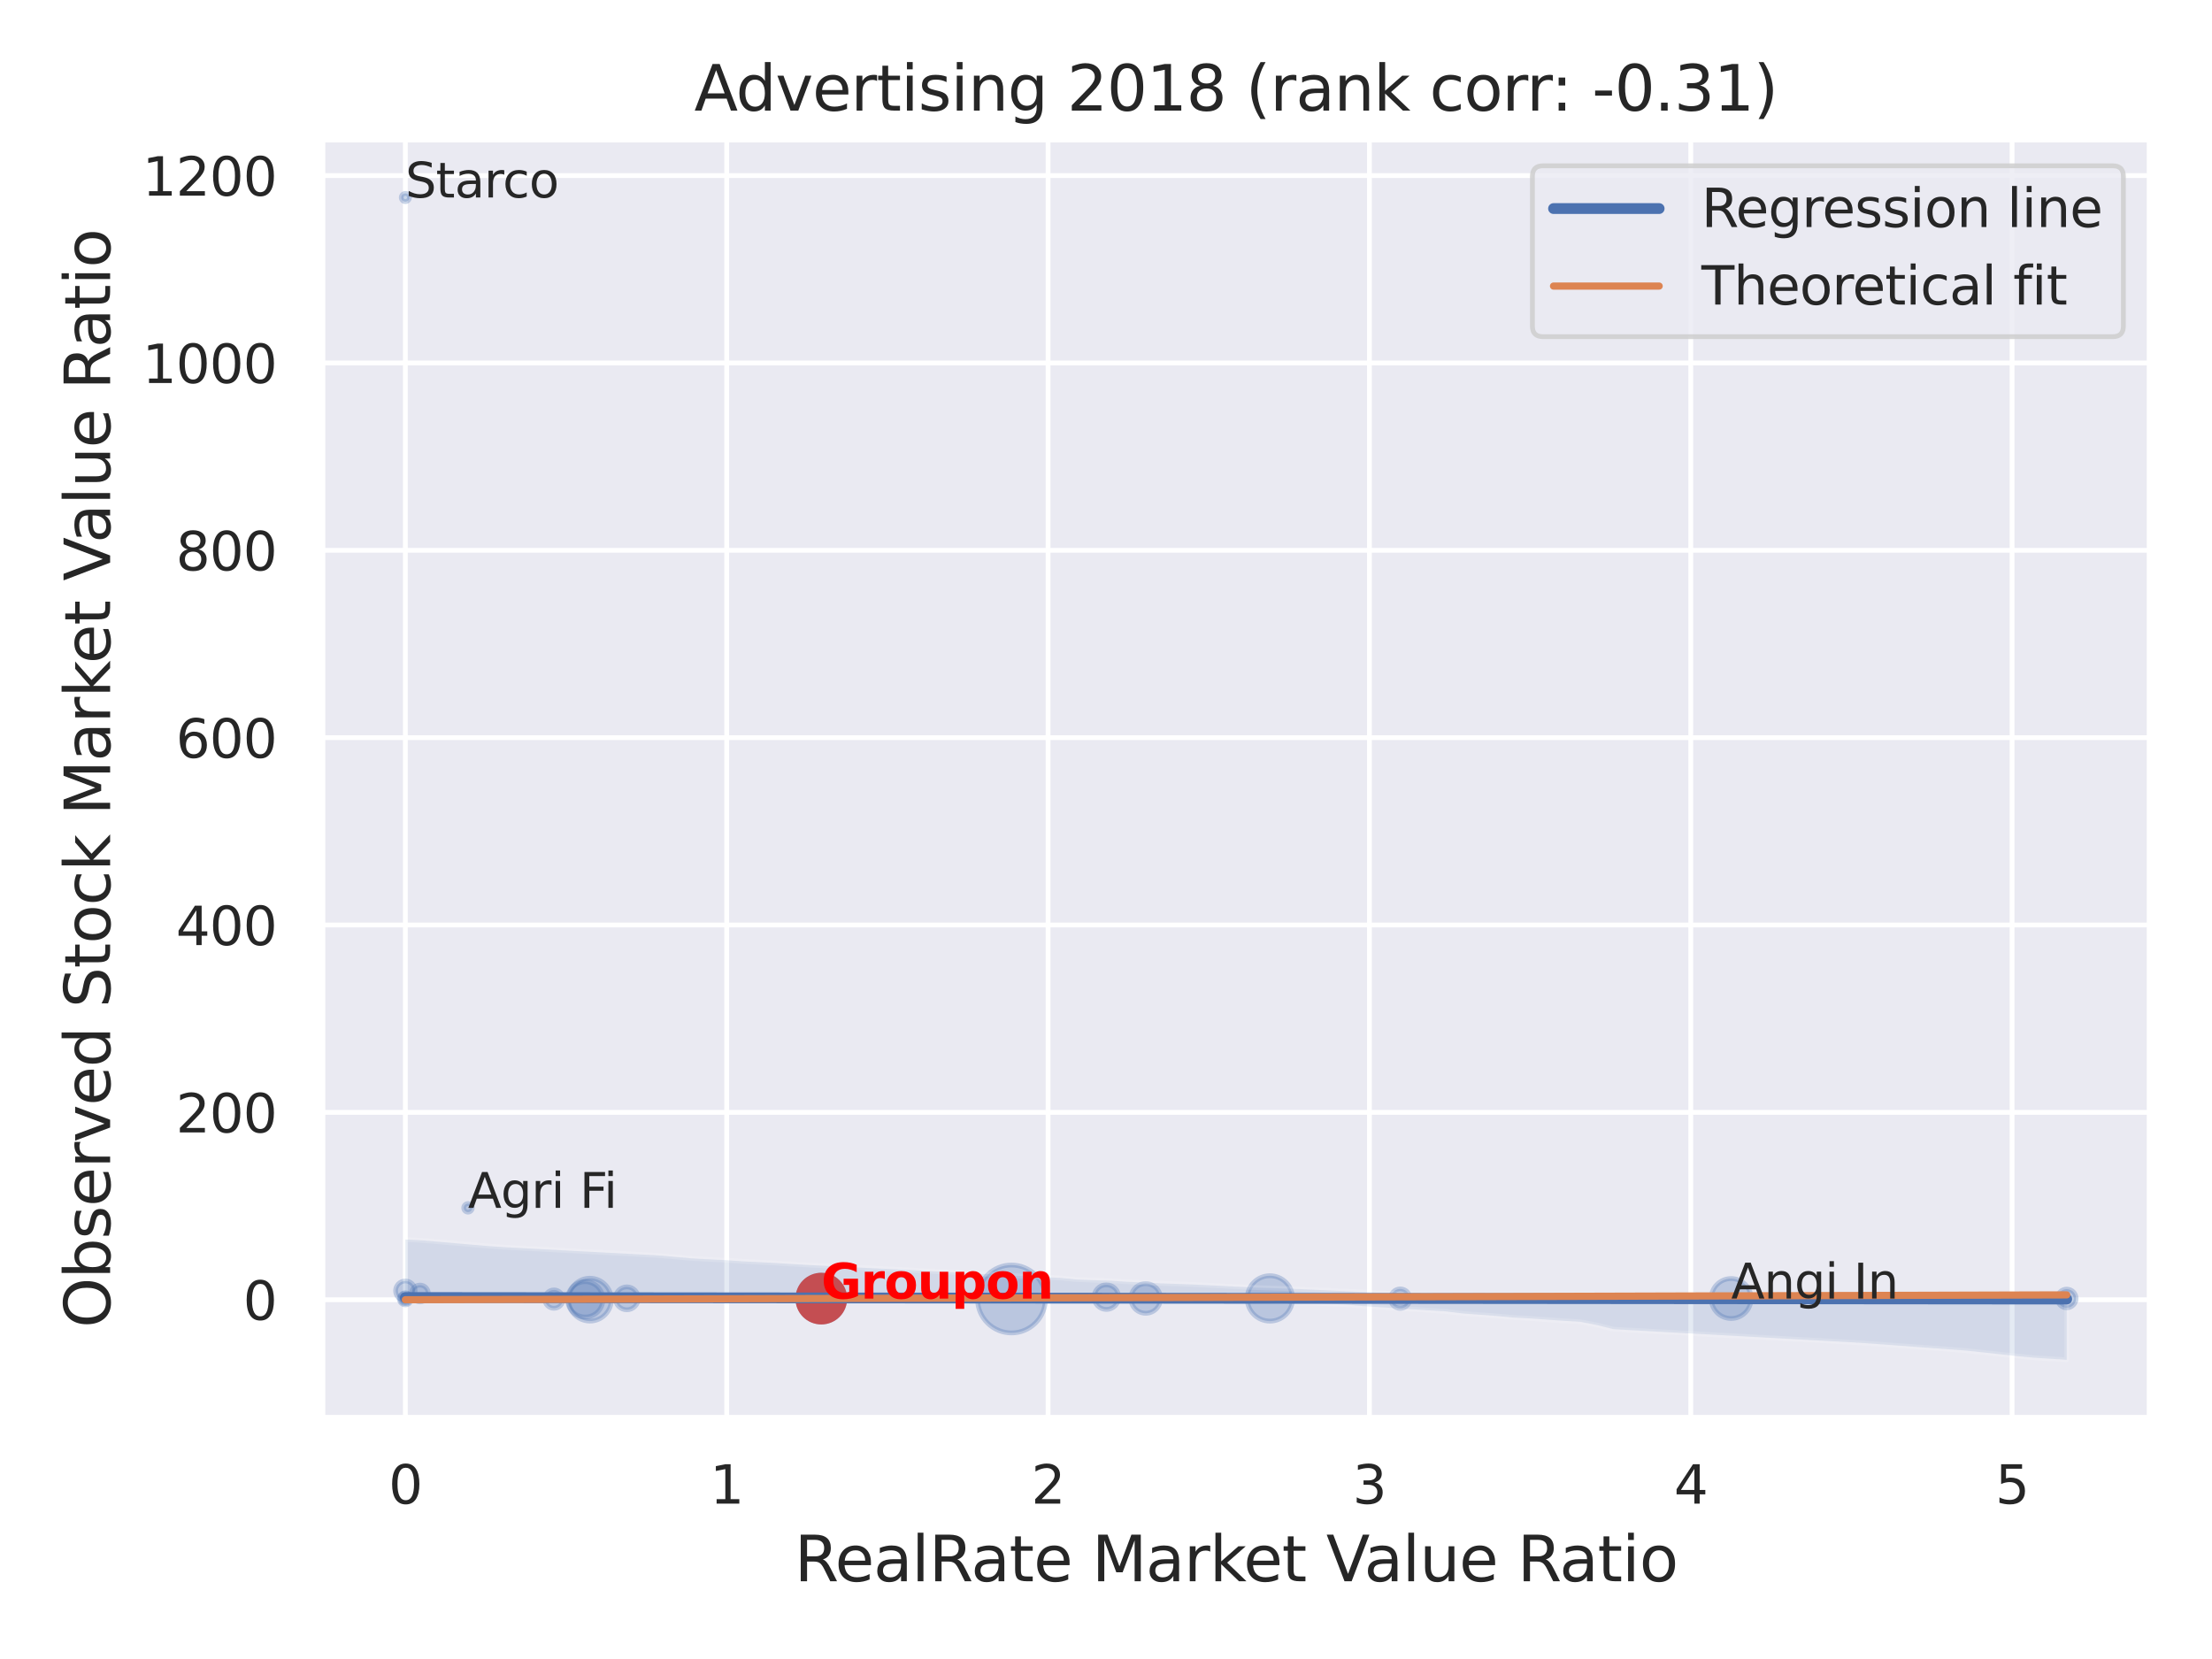 <?xml version="1.0" encoding="utf-8" standalone="no"?>
<!DOCTYPE svg PUBLIC "-//W3C//DTD SVG 1.1//EN"
  "http://www.w3.org/Graphics/SVG/1.1/DTD/svg11.dtd">
<svg xmlns:xlink="http://www.w3.org/1999/xlink" width="460.8pt" height="345.6pt" viewBox="0 0 460.8 345.6" xmlns="http://www.w3.org/2000/svg" version="1.1">
 <defs>
  <style type="text/css">*{stroke-linejoin: round; stroke-linecap: butt}</style>
 </defs>
 <g id="figure_1">
  <g id="patch_1">
   <path d="M 0 345.6 
L 460.8 345.6 
L 460.8 0 
L 0 0 
z
" style="fill: #ffffff"/>
  </g>
  <g id="axes_1">
   <g id="patch_2">
    <path d="M 67.14 295.38 
L 447.84 295.38 
L 447.84 29.04 
L 67.14 29.04 
z
" style="fill: #eaeaf2"/>
   </g>
   <g id="matplotlib.axis_1">
    <g id="xtick_1">
     <g id="line2d_1">
      <path d="M 84.445 295.38 
L 84.445 29.04 
" clip-path="url(#p7b6edd5843)" style="fill: none; stroke: #ffffff; stroke-linecap: round"/>
     </g>
     <g id="text_1">
      <!-- 0 -->
      <g style="fill: #262626" transform="translate(80.945 313.238) scale(0.11 -0.11)">
       <defs>
        <path id="DejaVuSans-30" d="M 2034 4250 
Q 1547 4250 1301 3770 
Q 1056 3291 1056 2328 
Q 1056 1369 1301 889 
Q 1547 409 2034 409 
Q 2525 409 2770 889 
Q 3016 1369 3016 2328 
Q 3016 3291 2770 3770 
Q 2525 4250 2034 4250 
z
M 2034 4750 
Q 2819 4750 3233 4129 
Q 3647 3509 3647 2328 
Q 3647 1150 3233 529 
Q 2819 -91 2034 -91 
Q 1250 -91 836 529 
Q 422 1150 422 2328 
Q 422 3509 836 4129 
Q 1250 4750 2034 4750 
z
" transform="scale(0.016)"/>
       </defs>
       <use xlink:href="#DejaVuSans-30"/>
      </g>
     </g>
    </g>
    <g id="xtick_2">
     <g id="line2d_2">
      <path d="M 151.387 295.38 
L 151.387 29.04 
" clip-path="url(#p7b6edd5843)" style="fill: none; stroke: #ffffff; stroke-linecap: round"/>
     </g>
     <g id="text_2">
      <!-- 1 -->
      <g style="fill: #262626" transform="translate(147.887 313.238) scale(0.11 -0.11)">
       <defs>
        <path id="DejaVuSans-31" d="M 794 531 
L 1825 531 
L 1825 4091 
L 703 3866 
L 703 4441 
L 1819 4666 
L 2450 4666 
L 2450 531 
L 3481 531 
L 3481 0 
L 794 0 
L 794 531 
z
" transform="scale(0.016)"/>
       </defs>
       <use xlink:href="#DejaVuSans-31"/>
      </g>
     </g>
    </g>
    <g id="xtick_3">
     <g id="line2d_3">
      <path d="M 218.329 295.38 
L 218.329 29.04 
" clip-path="url(#p7b6edd5843)" style="fill: none; stroke: #ffffff; stroke-linecap: round"/>
     </g>
     <g id="text_3">
      <!-- 2 -->
      <g style="fill: #262626" transform="translate(214.83 313.238) scale(0.11 -0.11)">
       <defs>
        <path id="DejaVuSans-32" d="M 1228 531 
L 3431 531 
L 3431 0 
L 469 0 
L 469 531 
Q 828 903 1448 1529 
Q 2069 2156 2228 2338 
Q 2531 2678 2651 2914 
Q 2772 3150 2772 3378 
Q 2772 3750 2511 3984 
Q 2250 4219 1831 4219 
Q 1534 4219 1204 4116 
Q 875 4013 500 3803 
L 500 4441 
Q 881 4594 1212 4672 
Q 1544 4750 1819 4750 
Q 2544 4750 2975 4387 
Q 3406 4025 3406 3419 
Q 3406 3131 3298 2873 
Q 3191 2616 2906 2266 
Q 2828 2175 2409 1742 
Q 1991 1309 1228 531 
z
" transform="scale(0.016)"/>
       </defs>
       <use xlink:href="#DejaVuSans-32"/>
      </g>
     </g>
    </g>
    <g id="xtick_4">
     <g id="line2d_4">
      <path d="M 285.271 295.38 
L 285.271 29.04 
" clip-path="url(#p7b6edd5843)" style="fill: none; stroke: #ffffff; stroke-linecap: round"/>
     </g>
     <g id="text_4">
      <!-- 3 -->
      <g style="fill: #262626" transform="translate(281.772 313.238) scale(0.11 -0.11)">
       <defs>
        <path id="DejaVuSans-33" d="M 2597 2516 
Q 3050 2419 3304 2112 
Q 3559 1806 3559 1356 
Q 3559 666 3084 287 
Q 2609 -91 1734 -91 
Q 1441 -91 1130 -33 
Q 819 25 488 141 
L 488 750 
Q 750 597 1062 519 
Q 1375 441 1716 441 
Q 2309 441 2620 675 
Q 2931 909 2931 1356 
Q 2931 1769 2642 2001 
Q 2353 2234 1838 2234 
L 1294 2234 
L 1294 2753 
L 1863 2753 
Q 2328 2753 2575 2939 
Q 2822 3125 2822 3475 
Q 2822 3834 2567 4026 
Q 2313 4219 1838 4219 
Q 1578 4219 1281 4162 
Q 984 4106 628 3988 
L 628 4550 
Q 988 4650 1302 4700 
Q 1616 4750 1894 4750 
Q 2613 4750 3031 4423 
Q 3450 4097 3450 3541 
Q 3450 3153 3228 2886 
Q 3006 2619 2597 2516 
z
" transform="scale(0.016)"/>
       </defs>
       <use xlink:href="#DejaVuSans-33"/>
      </g>
     </g>
    </g>
    <g id="xtick_5">
     <g id="line2d_5">
      <path d="M 352.213 295.38 
L 352.213 29.04 
" clip-path="url(#p7b6edd5843)" style="fill: none; stroke: #ffffff; stroke-linecap: round"/>
     </g>
     <g id="text_5">
      <!-- 4 -->
      <g style="fill: #262626" transform="translate(348.714 313.238) scale(0.11 -0.11)">
       <defs>
        <path id="DejaVuSans-34" d="M 2419 4116 
L 825 1625 
L 2419 1625 
L 2419 4116 
z
M 2253 4666 
L 3047 4666 
L 3047 1625 
L 3713 1625 
L 3713 1100 
L 3047 1100 
L 3047 0 
L 2419 0 
L 2419 1100 
L 313 1100 
L 313 1709 
L 2253 4666 
z
" transform="scale(0.016)"/>
       </defs>
       <use xlink:href="#DejaVuSans-34"/>
      </g>
     </g>
    </g>
    <g id="xtick_6">
     <g id="line2d_6">
      <path d="M 419.155 295.38 
L 419.155 29.04 
" clip-path="url(#p7b6edd5843)" style="fill: none; stroke: #ffffff; stroke-linecap: round"/>
     </g>
     <g id="text_6">
      <!-- 5 -->
      <g style="fill: #262626" transform="translate(415.656 313.238) scale(0.11 -0.11)">
       <defs>
        <path id="DejaVuSans-35" d="M 691 4666 
L 3169 4666 
L 3169 4134 
L 1269 4134 
L 1269 2991 
Q 1406 3038 1543 3061 
Q 1681 3084 1819 3084 
Q 2600 3084 3056 2656 
Q 3513 2228 3513 1497 
Q 3513 744 3044 326 
Q 2575 -91 1722 -91 
Q 1428 -91 1123 -41 
Q 819 9 494 109 
L 494 744 
Q 775 591 1075 516 
Q 1375 441 1709 441 
Q 2250 441 2565 725 
Q 2881 1009 2881 1497 
Q 2881 1984 2565 2268 
Q 2250 2553 1709 2553 
Q 1456 2553 1204 2497 
Q 953 2441 691 2322 
L 691 4666 
z
" transform="scale(0.016)"/>
       </defs>
       <use xlink:href="#DejaVuSans-35"/>
      </g>
     </g>
    </g>
    <g id="text_7">
     <!-- RealRate Market Value Ratio -->
     <g style="fill: #262626" transform="translate(165.504 329.404) scale(0.13 -0.13)">
      <defs>
       <path id="DejaVuSans-52" d="M 2841 2188 
Q 3044 2119 3236 1894 
Q 3428 1669 3622 1275 
L 4263 0 
L 3584 0 
L 2988 1197 
Q 2756 1666 2539 1819 
Q 2322 1972 1947 1972 
L 1259 1972 
L 1259 0 
L 628 0 
L 628 4666 
L 2053 4666 
Q 2853 4666 3247 4331 
Q 3641 3997 3641 3322 
Q 3641 2881 3436 2590 
Q 3231 2300 2841 2188 
z
M 1259 4147 
L 1259 2491 
L 2053 2491 
Q 2509 2491 2742 2702 
Q 2975 2913 2975 3322 
Q 2975 3731 2742 3939 
Q 2509 4147 2053 4147 
L 1259 4147 
z
" transform="scale(0.016)"/>
       <path id="DejaVuSans-65" d="M 3597 1894 
L 3597 1613 
L 953 1613 
Q 991 1019 1311 708 
Q 1631 397 2203 397 
Q 2534 397 2845 478 
Q 3156 559 3463 722 
L 3463 178 
Q 3153 47 2828 -22 
Q 2503 -91 2169 -91 
Q 1331 -91 842 396 
Q 353 884 353 1716 
Q 353 2575 817 3079 
Q 1281 3584 2069 3584 
Q 2775 3584 3186 3129 
Q 3597 2675 3597 1894 
z
M 3022 2063 
Q 3016 2534 2758 2815 
Q 2500 3097 2075 3097 
Q 1594 3097 1305 2825 
Q 1016 2553 972 2059 
L 3022 2063 
z
" transform="scale(0.016)"/>
       <path id="DejaVuSans-61" d="M 2194 1759 
Q 1497 1759 1228 1600 
Q 959 1441 959 1056 
Q 959 750 1161 570 
Q 1363 391 1709 391 
Q 2188 391 2477 730 
Q 2766 1069 2766 1631 
L 2766 1759 
L 2194 1759 
z
M 3341 1997 
L 3341 0 
L 2766 0 
L 2766 531 
Q 2569 213 2275 61 
Q 1981 -91 1556 -91 
Q 1019 -91 701 211 
Q 384 513 384 1019 
Q 384 1609 779 1909 
Q 1175 2209 1959 2209 
L 2766 2209 
L 2766 2266 
Q 2766 2663 2505 2880 
Q 2244 3097 1772 3097 
Q 1472 3097 1187 3025 
Q 903 2953 641 2809 
L 641 3341 
Q 956 3463 1253 3523 
Q 1550 3584 1831 3584 
Q 2591 3584 2966 3190 
Q 3341 2797 3341 1997 
z
" transform="scale(0.016)"/>
       <path id="DejaVuSans-6c" d="M 603 4863 
L 1178 4863 
L 1178 0 
L 603 0 
L 603 4863 
z
" transform="scale(0.016)"/>
       <path id="DejaVuSans-74" d="M 1172 4494 
L 1172 3500 
L 2356 3500 
L 2356 3053 
L 1172 3053 
L 1172 1153 
Q 1172 725 1289 603 
Q 1406 481 1766 481 
L 2356 481 
L 2356 0 
L 1766 0 
Q 1100 0 847 248 
Q 594 497 594 1153 
L 594 3053 
L 172 3053 
L 172 3500 
L 594 3500 
L 594 4494 
L 1172 4494 
z
" transform="scale(0.016)"/>
       <path id="DejaVuSans-20" transform="scale(0.016)"/>
       <path id="DejaVuSans-4d" d="M 628 4666 
L 1569 4666 
L 2759 1491 
L 3956 4666 
L 4897 4666 
L 4897 0 
L 4281 0 
L 4281 4097 
L 3078 897 
L 2444 897 
L 1241 4097 
L 1241 0 
L 628 0 
L 628 4666 
z
" transform="scale(0.016)"/>
       <path id="DejaVuSans-72" d="M 2631 2963 
Q 2534 3019 2420 3045 
Q 2306 3072 2169 3072 
Q 1681 3072 1420 2755 
Q 1159 2438 1159 1844 
L 1159 0 
L 581 0 
L 581 3500 
L 1159 3500 
L 1159 2956 
Q 1341 3275 1631 3429 
Q 1922 3584 2338 3584 
Q 2397 3584 2469 3576 
Q 2541 3569 2628 3553 
L 2631 2963 
z
" transform="scale(0.016)"/>
       <path id="DejaVuSans-6b" d="M 581 4863 
L 1159 4863 
L 1159 1991 
L 2875 3500 
L 3609 3500 
L 1753 1863 
L 3688 0 
L 2938 0 
L 1159 1709 
L 1159 0 
L 581 0 
L 581 4863 
z
" transform="scale(0.016)"/>
       <path id="DejaVuSans-56" d="M 1831 0 
L 50 4666 
L 709 4666 
L 2188 738 
L 3669 4666 
L 4325 4666 
L 2547 0 
L 1831 0 
z
" transform="scale(0.016)"/>
       <path id="DejaVuSans-75" d="M 544 1381 
L 544 3500 
L 1119 3500 
L 1119 1403 
Q 1119 906 1312 657 
Q 1506 409 1894 409 
Q 2359 409 2629 706 
Q 2900 1003 2900 1516 
L 2900 3500 
L 3475 3500 
L 3475 0 
L 2900 0 
L 2900 538 
Q 2691 219 2414 64 
Q 2138 -91 1772 -91 
Q 1169 -91 856 284 
Q 544 659 544 1381 
z
M 1991 3584 
L 1991 3584 
z
" transform="scale(0.016)"/>
       <path id="DejaVuSans-69" d="M 603 3500 
L 1178 3500 
L 1178 0 
L 603 0 
L 603 3500 
z
M 603 4863 
L 1178 4863 
L 1178 4134 
L 603 4134 
L 603 4863 
z
" transform="scale(0.016)"/>
       <path id="DejaVuSans-6f" d="M 1959 3097 
Q 1497 3097 1228 2736 
Q 959 2375 959 1747 
Q 959 1119 1226 758 
Q 1494 397 1959 397 
Q 2419 397 2687 759 
Q 2956 1122 2956 1747 
Q 2956 2369 2687 2733 
Q 2419 3097 1959 3097 
z
M 1959 3584 
Q 2709 3584 3137 3096 
Q 3566 2609 3566 1747 
Q 3566 888 3137 398 
Q 2709 -91 1959 -91 
Q 1206 -91 779 398 
Q 353 888 353 1747 
Q 353 2609 779 3096 
Q 1206 3584 1959 3584 
z
" transform="scale(0.016)"/>
      </defs>
      <use xlink:href="#DejaVuSans-52"/>
      <use xlink:href="#DejaVuSans-65" x="64.982"/>
      <use xlink:href="#DejaVuSans-61" x="126.506"/>
      <use xlink:href="#DejaVuSans-6c" x="187.785"/>
      <use xlink:href="#DejaVuSans-52" x="215.568"/>
      <use xlink:href="#DejaVuSans-61" x="282.801"/>
      <use xlink:href="#DejaVuSans-74" x="344.08"/>
      <use xlink:href="#DejaVuSans-65" x="383.289"/>
      <use xlink:href="#DejaVuSans-20" x="444.812"/>
      <use xlink:href="#DejaVuSans-4d" x="476.6"/>
      <use xlink:href="#DejaVuSans-61" x="562.879"/>
      <use xlink:href="#DejaVuSans-72" x="624.158"/>
      <use xlink:href="#DejaVuSans-6b" x="665.271"/>
      <use xlink:href="#DejaVuSans-65" x="719.557"/>
      <use xlink:href="#DejaVuSans-74" x="781.08"/>
      <use xlink:href="#DejaVuSans-20" x="820.289"/>
      <use xlink:href="#DejaVuSans-56" x="852.076"/>
      <use xlink:href="#DejaVuSans-61" x="912.734"/>
      <use xlink:href="#DejaVuSans-6c" x="974.014"/>
      <use xlink:href="#DejaVuSans-75" x="1001.797"/>
      <use xlink:href="#DejaVuSans-65" x="1065.176"/>
      <use xlink:href="#DejaVuSans-20" x="1126.699"/>
      <use xlink:href="#DejaVuSans-52" x="1158.486"/>
      <use xlink:href="#DejaVuSans-61" x="1225.719"/>
      <use xlink:href="#DejaVuSans-74" x="1286.998"/>
      <use xlink:href="#DejaVuSans-69" x="1326.207"/>
      <use xlink:href="#DejaVuSans-6f" x="1353.99"/>
     </g>
    </g>
   </g>
   <g id="matplotlib.axis_2">
    <g id="ytick_1">
     <g id="line2d_7">
      <path d="M 67.14 270.758 
L 447.84 270.758 
" clip-path="url(#p7b6edd5843)" style="fill: none; stroke: #ffffff; stroke-linecap: round"/>
     </g>
     <g id="text_8">
      <!-- 0 -->
      <g style="fill: #262626" transform="translate(50.641 274.937) scale(0.11 -0.11)">
       <use xlink:href="#DejaVuSans-30"/>
      </g>
     </g>
    </g>
    <g id="ytick_2">
     <g id="line2d_8">
      <path d="M 67.14 231.728 
L 447.84 231.728 
" clip-path="url(#p7b6edd5843)" style="fill: none; stroke: #ffffff; stroke-linecap: round"/>
     </g>
     <g id="text_9">
      <!-- 200 -->
      <g style="fill: #262626" transform="translate(36.644 235.907) scale(0.11 -0.11)">
       <use xlink:href="#DejaVuSans-32"/>
       <use xlink:href="#DejaVuSans-30" x="63.623"/>
       <use xlink:href="#DejaVuSans-30" x="127.246"/>
      </g>
     </g>
    </g>
    <g id="ytick_3">
     <g id="line2d_9">
      <path d="M 67.14 192.698 
L 447.84 192.698 
" clip-path="url(#p7b6edd5843)" style="fill: none; stroke: #ffffff; stroke-linecap: round"/>
     </g>
     <g id="text_10">
      <!-- 400 -->
      <g style="fill: #262626" transform="translate(36.644 196.877) scale(0.11 -0.11)">
       <use xlink:href="#DejaVuSans-34"/>
       <use xlink:href="#DejaVuSans-30" x="63.623"/>
       <use xlink:href="#DejaVuSans-30" x="127.246"/>
      </g>
     </g>
    </g>
    <g id="ytick_4">
     <g id="line2d_10">
      <path d="M 67.14 153.668 
L 447.84 153.668 
" clip-path="url(#p7b6edd5843)" style="fill: none; stroke: #ffffff; stroke-linecap: round"/>
     </g>
     <g id="text_11">
      <!-- 600 -->
      <g style="fill: #262626" transform="translate(36.644 157.847) scale(0.11 -0.11)">
       <defs>
        <path id="DejaVuSans-36" d="M 2113 2584 
Q 1688 2584 1439 2293 
Q 1191 2003 1191 1497 
Q 1191 994 1439 701 
Q 1688 409 2113 409 
Q 2538 409 2786 701 
Q 3034 994 3034 1497 
Q 3034 2003 2786 2293 
Q 2538 2584 2113 2584 
z
M 3366 4563 
L 3366 3988 
Q 3128 4100 2886 4159 
Q 2644 4219 2406 4219 
Q 1781 4219 1451 3797 
Q 1122 3375 1075 2522 
Q 1259 2794 1537 2939 
Q 1816 3084 2150 3084 
Q 2853 3084 3261 2657 
Q 3669 2231 3669 1497 
Q 3669 778 3244 343 
Q 2819 -91 2113 -91 
Q 1303 -91 875 529 
Q 447 1150 447 2328 
Q 447 3434 972 4092 
Q 1497 4750 2381 4750 
Q 2619 4750 2861 4703 
Q 3103 4656 3366 4563 
z
" transform="scale(0.016)"/>
       </defs>
       <use xlink:href="#DejaVuSans-36"/>
       <use xlink:href="#DejaVuSans-30" x="63.623"/>
       <use xlink:href="#DejaVuSans-30" x="127.246"/>
      </g>
     </g>
    </g>
    <g id="ytick_5">
     <g id="line2d_11">
      <path d="M 67.14 114.638 
L 447.84 114.638 
" clip-path="url(#p7b6edd5843)" style="fill: none; stroke: #ffffff; stroke-linecap: round"/>
     </g>
     <g id="text_12">
      <!-- 800 -->
      <g style="fill: #262626" transform="translate(36.644 118.817) scale(0.11 -0.11)">
       <defs>
        <path id="DejaVuSans-38" d="M 2034 2216 
Q 1584 2216 1326 1975 
Q 1069 1734 1069 1313 
Q 1069 891 1326 650 
Q 1584 409 2034 409 
Q 2484 409 2743 651 
Q 3003 894 3003 1313 
Q 3003 1734 2745 1975 
Q 2488 2216 2034 2216 
z
M 1403 2484 
Q 997 2584 770 2862 
Q 544 3141 544 3541 
Q 544 4100 942 4425 
Q 1341 4750 2034 4750 
Q 2731 4750 3128 4425 
Q 3525 4100 3525 3541 
Q 3525 3141 3298 2862 
Q 3072 2584 2669 2484 
Q 3125 2378 3379 2068 
Q 3634 1759 3634 1313 
Q 3634 634 3220 271 
Q 2806 -91 2034 -91 
Q 1263 -91 848 271 
Q 434 634 434 1313 
Q 434 1759 690 2068 
Q 947 2378 1403 2484 
z
M 1172 3481 
Q 1172 3119 1398 2916 
Q 1625 2713 2034 2713 
Q 2441 2713 2670 2916 
Q 2900 3119 2900 3481 
Q 2900 3844 2670 4047 
Q 2441 4250 2034 4250 
Q 1625 4250 1398 4047 
Q 1172 3844 1172 3481 
z
" transform="scale(0.016)"/>
       </defs>
       <use xlink:href="#DejaVuSans-38"/>
       <use xlink:href="#DejaVuSans-30" x="63.623"/>
       <use xlink:href="#DejaVuSans-30" x="127.246"/>
      </g>
     </g>
    </g>
    <g id="ytick_6">
     <g id="line2d_12">
      <path d="M 67.14 75.608 
L 447.84 75.608 
" clip-path="url(#p7b6edd5843)" style="fill: none; stroke: #ffffff; stroke-linecap: round"/>
     </g>
     <g id="text_13">
      <!-- 1000 -->
      <g style="fill: #262626" transform="translate(29.645 79.787) scale(0.11 -0.11)">
       <use xlink:href="#DejaVuSans-31"/>
       <use xlink:href="#DejaVuSans-30" x="63.623"/>
       <use xlink:href="#DejaVuSans-30" x="127.246"/>
       <use xlink:href="#DejaVuSans-30" x="190.869"/>
      </g>
     </g>
    </g>
    <g id="ytick_7">
     <g id="line2d_13">
      <path d="M 67.14 36.578 
L 447.84 36.578 
" clip-path="url(#p7b6edd5843)" style="fill: none; stroke: #ffffff; stroke-linecap: round"/>
     </g>
     <g id="text_14">
      <!-- 1200 -->
      <g style="fill: #262626" transform="translate(29.645 40.757) scale(0.11 -0.11)">
       <use xlink:href="#DejaVuSans-31"/>
       <use xlink:href="#DejaVuSans-32" x="63.623"/>
       <use xlink:href="#DejaVuSans-30" x="127.246"/>
       <use xlink:href="#DejaVuSans-30" x="190.869"/>
      </g>
     </g>
    </g>
    <g id="text_15">
     <!-- Observed Stock Market Value Ratio -->
     <g style="fill: #262626" transform="translate(22.941 276.612) rotate(-90) scale(0.13 -0.13)">
      <defs>
       <path id="DejaVuSans-4f" d="M 2522 4238 
Q 1834 4238 1429 3725 
Q 1025 3213 1025 2328 
Q 1025 1447 1429 934 
Q 1834 422 2522 422 
Q 3209 422 3611 934 
Q 4013 1447 4013 2328 
Q 4013 3213 3611 3725 
Q 3209 4238 2522 4238 
z
M 2522 4750 
Q 3503 4750 4090 4092 
Q 4678 3434 4678 2328 
Q 4678 1225 4090 567 
Q 3503 -91 2522 -91 
Q 1538 -91 948 565 
Q 359 1222 359 2328 
Q 359 3434 948 4092 
Q 1538 4750 2522 4750 
z
" transform="scale(0.016)"/>
       <path id="DejaVuSans-62" d="M 3116 1747 
Q 3116 2381 2855 2742 
Q 2594 3103 2138 3103 
Q 1681 3103 1420 2742 
Q 1159 2381 1159 1747 
Q 1159 1113 1420 752 
Q 1681 391 2138 391 
Q 2594 391 2855 752 
Q 3116 1113 3116 1747 
z
M 1159 2969 
Q 1341 3281 1617 3432 
Q 1894 3584 2278 3584 
Q 2916 3584 3314 3078 
Q 3713 2572 3713 1747 
Q 3713 922 3314 415 
Q 2916 -91 2278 -91 
Q 1894 -91 1617 61 
Q 1341 213 1159 525 
L 1159 0 
L 581 0 
L 581 4863 
L 1159 4863 
L 1159 2969 
z
" transform="scale(0.016)"/>
       <path id="DejaVuSans-73" d="M 2834 3397 
L 2834 2853 
Q 2591 2978 2328 3040 
Q 2066 3103 1784 3103 
Q 1356 3103 1142 2972 
Q 928 2841 928 2578 
Q 928 2378 1081 2264 
Q 1234 2150 1697 2047 
L 1894 2003 
Q 2506 1872 2764 1633 
Q 3022 1394 3022 966 
Q 3022 478 2636 193 
Q 2250 -91 1575 -91 
Q 1294 -91 989 -36 
Q 684 19 347 128 
L 347 722 
Q 666 556 975 473 
Q 1284 391 1588 391 
Q 1994 391 2212 530 
Q 2431 669 2431 922 
Q 2431 1156 2273 1281 
Q 2116 1406 1581 1522 
L 1381 1569 
Q 847 1681 609 1914 
Q 372 2147 372 2553 
Q 372 3047 722 3315 
Q 1072 3584 1716 3584 
Q 2034 3584 2315 3537 
Q 2597 3491 2834 3397 
z
" transform="scale(0.016)"/>
       <path id="DejaVuSans-76" d="M 191 3500 
L 800 3500 
L 1894 563 
L 2988 3500 
L 3597 3500 
L 2284 0 
L 1503 0 
L 191 3500 
z
" transform="scale(0.016)"/>
       <path id="DejaVuSans-64" d="M 2906 2969 
L 2906 4863 
L 3481 4863 
L 3481 0 
L 2906 0 
L 2906 525 
Q 2725 213 2448 61 
Q 2172 -91 1784 -91 
Q 1150 -91 751 415 
Q 353 922 353 1747 
Q 353 2572 751 3078 
Q 1150 3584 1784 3584 
Q 2172 3584 2448 3432 
Q 2725 3281 2906 2969 
z
M 947 1747 
Q 947 1113 1208 752 
Q 1469 391 1925 391 
Q 2381 391 2643 752 
Q 2906 1113 2906 1747 
Q 2906 2381 2643 2742 
Q 2381 3103 1925 3103 
Q 1469 3103 1208 2742 
Q 947 2381 947 1747 
z
" transform="scale(0.016)"/>
       <path id="DejaVuSans-53" d="M 3425 4513 
L 3425 3897 
Q 3066 4069 2747 4153 
Q 2428 4238 2131 4238 
Q 1616 4238 1336 4038 
Q 1056 3838 1056 3469 
Q 1056 3159 1242 3001 
Q 1428 2844 1947 2747 
L 2328 2669 
Q 3034 2534 3370 2195 
Q 3706 1856 3706 1288 
Q 3706 609 3251 259 
Q 2797 -91 1919 -91 
Q 1588 -91 1214 -16 
Q 841 59 441 206 
L 441 856 
Q 825 641 1194 531 
Q 1563 422 1919 422 
Q 2459 422 2753 634 
Q 3047 847 3047 1241 
Q 3047 1584 2836 1778 
Q 2625 1972 2144 2069 
L 1759 2144 
Q 1053 2284 737 2584 
Q 422 2884 422 3419 
Q 422 4038 858 4394 
Q 1294 4750 2059 4750 
Q 2388 4750 2728 4690 
Q 3069 4631 3425 4513 
z
" transform="scale(0.016)"/>
       <path id="DejaVuSans-63" d="M 3122 3366 
L 3122 2828 
Q 2878 2963 2633 3030 
Q 2388 3097 2138 3097 
Q 1578 3097 1268 2742 
Q 959 2388 959 1747 
Q 959 1106 1268 751 
Q 1578 397 2138 397 
Q 2388 397 2633 464 
Q 2878 531 3122 666 
L 3122 134 
Q 2881 22 2623 -34 
Q 2366 -91 2075 -91 
Q 1284 -91 818 406 
Q 353 903 353 1747 
Q 353 2603 823 3093 
Q 1294 3584 2113 3584 
Q 2378 3584 2631 3529 
Q 2884 3475 3122 3366 
z
" transform="scale(0.016)"/>
      </defs>
      <use xlink:href="#DejaVuSans-4f"/>
      <use xlink:href="#DejaVuSans-62" x="78.711"/>
      <use xlink:href="#DejaVuSans-73" x="142.188"/>
      <use xlink:href="#DejaVuSans-65" x="194.287"/>
      <use xlink:href="#DejaVuSans-72" x="255.811"/>
      <use xlink:href="#DejaVuSans-76" x="296.924"/>
      <use xlink:href="#DejaVuSans-65" x="356.104"/>
      <use xlink:href="#DejaVuSans-64" x="417.627"/>
      <use xlink:href="#DejaVuSans-20" x="481.104"/>
      <use xlink:href="#DejaVuSans-53" x="512.891"/>
      <use xlink:href="#DejaVuSans-74" x="576.367"/>
      <use xlink:href="#DejaVuSans-6f" x="615.576"/>
      <use xlink:href="#DejaVuSans-63" x="676.758"/>
      <use xlink:href="#DejaVuSans-6b" x="731.738"/>
      <use xlink:href="#DejaVuSans-20" x="789.648"/>
      <use xlink:href="#DejaVuSans-4d" x="821.436"/>
      <use xlink:href="#DejaVuSans-61" x="907.715"/>
      <use xlink:href="#DejaVuSans-72" x="968.994"/>
      <use xlink:href="#DejaVuSans-6b" x="1010.107"/>
      <use xlink:href="#DejaVuSans-65" x="1064.393"/>
      <use xlink:href="#DejaVuSans-74" x="1125.916"/>
      <use xlink:href="#DejaVuSans-20" x="1165.125"/>
      <use xlink:href="#DejaVuSans-56" x="1196.912"/>
      <use xlink:href="#DejaVuSans-61" x="1257.57"/>
      <use xlink:href="#DejaVuSans-6c" x="1318.85"/>
      <use xlink:href="#DejaVuSans-75" x="1346.633"/>
      <use xlink:href="#DejaVuSans-65" x="1410.012"/>
      <use xlink:href="#DejaVuSans-20" x="1471.535"/>
      <use xlink:href="#DejaVuSans-52" x="1503.322"/>
      <use xlink:href="#DejaVuSans-61" x="1570.555"/>
      <use xlink:href="#DejaVuSans-74" x="1631.834"/>
      <use xlink:href="#DejaVuSans-69" x="1671.043"/>
      <use xlink:href="#DejaVuSans-6f" x="1698.826"/>
     </g>
    </g>
   </g>
   <g id="PathCollection_1">
    <path d="M 210.712 277.671 
C 212.587 277.671 214.386 276.926 215.712 275.6 
C 217.038 274.274 217.783 272.475 217.783 270.6 
C 217.783 268.725 217.038 266.926 215.712 265.6 
C 214.386 264.274 212.587 263.529 210.712 263.529 
C 208.836 263.529 207.038 264.274 205.712 265.6 
C 204.386 266.926 203.641 268.725 203.641 270.6 
C 203.641 272.475 204.386 274.274 205.712 275.6 
C 207.038 276.926 208.836 277.671 210.712 277.671 
z
" clip-path="url(#p7b6edd5843)" style="fill: #4c72b0; fill-opacity: 0.3; stroke: #4c72b0; stroke-opacity: 0.3"/>
    <path d="M 130.583 272.852 
C 131.216 272.852 131.823 272.601 132.27 272.153 
C 132.718 271.706 132.969 271.099 132.969 270.466 
C 132.969 269.834 132.718 269.227 132.27 268.779 
C 131.823 268.332 131.216 268.08 130.583 268.08 
C 129.95 268.08 129.343 268.332 128.896 268.779 
C 128.449 269.227 128.197 269.834 128.197 270.466 
C 128.197 271.099 128.449 271.706 128.896 272.153 
C 129.343 272.601 129.95 272.852 130.583 272.852 
z
" clip-path="url(#p7b6edd5843)" style="fill: #4c72b0; fill-opacity: 0.3; stroke: #4c72b0; stroke-opacity: 0.3"/>
    <path d="M 291.699 272.558 
C 292.236 272.558 292.751 272.345 293.131 271.965 
C 293.51 271.586 293.724 271.07 293.724 270.533 
C 293.724 269.996 293.51 269.481 293.131 269.102 
C 292.751 268.722 292.236 268.509 291.699 268.509 
C 291.162 268.509 290.647 268.722 290.267 269.102 
C 289.887 269.481 289.674 269.996 289.674 270.533 
C 289.674 271.07 289.887 271.586 290.267 271.965 
C 290.647 272.345 291.162 272.558 291.699 272.558 
z
" clip-path="url(#p7b6edd5843)" style="fill: #4c72b0; fill-opacity: 0.3; stroke: #4c72b0; stroke-opacity: 0.3"/>
    <path d="M 122.891 275.203 
C 124.075 275.203 125.21 274.732 126.046 273.896 
C 126.883 273.059 127.353 271.924 127.353 270.74 
C 127.353 269.557 126.883 268.422 126.046 267.585 
C 125.21 266.749 124.075 266.278 122.891 266.278 
C 121.708 266.278 120.573 266.749 119.736 267.585 
C 118.899 268.422 118.429 269.557 118.429 270.74 
C 118.429 271.924 118.899 273.059 119.736 273.896 
C 120.573 274.732 121.708 275.203 122.891 275.203 
z
" clip-path="url(#p7b6edd5843)" style="fill: #4c72b0; fill-opacity: 0.3; stroke: #4c72b0; stroke-opacity: 0.3"/>
    <path d="M 84.449 271.565 
C 84.738 271.565 85.015 271.45 85.219 271.246 
C 85.423 271.042 85.538 270.765 85.538 270.476 
C 85.538 270.187 85.423 269.91 85.219 269.706 
C 85.015 269.501 84.738 269.387 84.449 269.387 
C 84.16 269.387 83.883 269.501 83.679 269.706 
C 83.474 269.91 83.36 270.187 83.36 270.476 
C 83.36 270.765 83.474 271.042 83.679 271.246 
C 83.883 271.45 84.16 271.565 84.449 271.565 
z
" clip-path="url(#p7b6edd5843)" style="fill: #4c72b0; fill-opacity: 0.3; stroke: #4c72b0; stroke-opacity: 0.3"/>
    <path d="M 84.445 270.918 
C 84.984 270.918 85.501 270.704 85.882 270.323 
C 86.263 269.941 86.477 269.424 86.477 268.885 
C 86.477 268.346 86.263 267.829 85.882 267.448 
C 85.501 267.067 84.984 266.852 84.445 266.852 
C 83.905 266.852 83.388 267.067 83.007 267.448 
C 82.626 267.829 82.412 268.346 82.412 268.885 
C 82.412 269.424 82.626 269.941 83.007 270.323 
C 83.388 270.704 83.905 270.918 84.445 270.918 
z
" clip-path="url(#p7b6edd5843)" style="fill: #4c72b0; fill-opacity: 0.3; stroke: #4c72b0; stroke-opacity: 0.3"/>
    <path d="M 230.482 272.776 
C 231.162 272.776 231.815 272.505 232.296 272.024 
C 232.777 271.543 233.048 270.891 233.048 270.21 
C 233.048 269.53 232.777 268.877 232.296 268.396 
C 231.815 267.915 231.162 267.645 230.482 267.645 
C 229.802 267.645 229.149 267.915 228.668 268.396 
C 228.187 268.877 227.916 269.53 227.916 270.21 
C 227.916 270.891 228.187 271.543 228.668 272.024 
C 229.149 272.505 229.802 272.776 230.482 272.776 
z
" clip-path="url(#p7b6edd5843)" style="fill: #4c72b0; fill-opacity: 0.3; stroke: #4c72b0; stroke-opacity: 0.3"/>
    <path d="M 121.913 274.359 
C 122.89 274.359 123.827 273.971 124.518 273.28 
C 125.208 272.589 125.597 271.652 125.597 270.675 
C 125.597 269.698 125.208 268.761 124.518 268.07 
C 123.827 267.379 122.89 266.991 121.913 266.991 
C 120.936 266.991 119.998 267.379 119.308 268.07 
C 118.617 268.761 118.229 269.698 118.229 270.675 
C 118.229 271.652 118.617 272.589 119.308 273.28 
C 119.998 273.971 120.936 274.359 121.913 274.359 
z
" clip-path="url(#p7b6edd5843)" style="fill: #4c72b0; fill-opacity: 0.3; stroke: #4c72b0; stroke-opacity: 0.3"/>
    <path d="M 87.489 271.204 
C 87.952 271.204 88.397 271.02 88.725 270.692 
C 89.053 270.364 89.237 269.919 89.237 269.456 
C 89.237 268.992 89.053 268.547 88.725 268.219 
C 88.397 267.891 87.952 267.707 87.489 267.707 
C 87.025 267.707 86.58 267.891 86.252 268.219 
C 85.924 268.547 85.74 268.992 85.74 269.456 
C 85.74 269.919 85.924 270.364 86.252 270.692 
C 86.58 271.02 87.025 271.204 87.489 271.204 
z
" clip-path="url(#p7b6edd5843)" style="fill: #4c72b0; fill-opacity: 0.3; stroke: #4c72b0; stroke-opacity: 0.3"/>
    <path d="M 238.675 273.578 
C 239.495 273.578 240.281 273.252 240.86 272.673 
C 241.44 272.093 241.766 271.307 241.766 270.488 
C 241.766 269.668 241.44 268.882 240.86 268.302 
C 240.281 267.723 239.495 267.397 238.675 267.397 
C 237.856 267.397 237.07 267.723 236.49 268.302 
C 235.911 268.882 235.585 269.668 235.585 270.488 
C 235.585 271.307 235.911 272.093 236.49 272.673 
C 237.07 273.252 237.856 273.578 238.675 273.578 
z
" clip-path="url(#p7b6edd5843)" style="fill: #4c72b0; fill-opacity: 0.3; stroke: #4c72b0; stroke-opacity: 0.3"/>
    <path d="M 171.088 275.411 
C 172.384 275.411 173.627 274.896 174.544 273.98 
C 175.46 273.063 175.975 271.82 175.975 270.524 
C 175.975 269.228 175.46 267.984 174.544 267.068 
C 173.627 266.151 172.384 265.637 171.088 265.637 
C 169.792 265.637 168.549 266.151 167.632 267.068 
C 166.716 267.984 166.201 269.228 166.201 270.524 
C 166.201 271.82 166.716 273.063 167.632 273.98 
C 168.549 274.896 169.792 275.411 171.088 275.411 
z
" clip-path="url(#p7b6edd5843)" style="fill: #4c72b0; fill-opacity: 0.3; stroke: #4c72b0; stroke-opacity: 0.3"/>
    <path d="M 115.398 272.537 
C 115.905 272.537 116.39 272.336 116.749 271.977 
C 117.107 271.619 117.308 271.134 117.308 270.627 
C 117.308 270.121 117.107 269.635 116.749 269.277 
C 116.39 268.919 115.905 268.718 115.398 268.718 
C 114.892 268.718 114.406 268.919 114.048 269.277 
C 113.69 269.635 113.489 270.121 113.489 270.627 
C 113.489 271.134 113.69 271.619 114.048 271.977 
C 114.406 272.336 114.892 272.537 115.398 272.537 
z
" clip-path="url(#p7b6edd5843)" style="fill: #4c72b0; fill-opacity: 0.3; stroke: #4c72b0; stroke-opacity: 0.3"/>
    <path d="M 430.535 272.438 
C 431.051 272.438 431.545 272.233 431.91 271.868 
C 432.274 271.504 432.479 271.01 432.479 270.494 
C 432.479 269.979 432.274 269.484 431.91 269.12 
C 431.545 268.755 431.051 268.551 430.535 268.551 
C 430.02 268.551 429.526 268.755 429.161 269.12 
C 428.797 269.484 428.592 269.979 428.592 270.494 
C 428.592 271.01 428.797 271.504 429.161 271.868 
C 429.526 272.233 430.02 272.438 430.535 272.438 
z
" clip-path="url(#p7b6edd5843)" style="fill: #4c72b0; fill-opacity: 0.3; stroke: #4c72b0; stroke-opacity: 0.3"/>
    <path d="M 84.445 42 
C 84.671 42 84.888 41.91 85.048 41.75 
C 85.208 41.59 85.298 41.373 85.298 41.146 
C 85.298 40.92 85.208 40.703 85.048 40.543 
C 84.888 40.383 84.671 40.293 84.445 40.293 
C 84.218 40.293 84.001 40.383 83.841 40.543 
C 83.681 40.703 83.591 40.92 83.591 41.146 
C 83.591 41.373 83.681 41.59 83.841 41.75 
C 84.001 41.91 84.218 42 84.445 42 
z
" clip-path="url(#p7b6edd5843)" style="fill: #4c72b0; fill-opacity: 0.3; stroke: #4c72b0; stroke-opacity: 0.3"/>
    <path d="M 264.546 275.213 
C 265.8 275.213 267.003 274.715 267.89 273.828 
C 268.777 272.941 269.275 271.738 269.275 270.484 
C 269.275 269.23 268.777 268.027 267.89 267.14 
C 267.003 266.253 265.8 265.755 264.546 265.755 
C 263.292 265.755 262.089 266.253 261.202 267.14 
C 260.315 268.027 259.817 269.23 259.817 270.484 
C 259.817 271.738 260.315 272.941 261.202 273.828 
C 262.089 274.715 263.292 275.213 264.546 275.213 
z
" clip-path="url(#p7b6edd5843)" style="fill: #4c72b0; fill-opacity: 0.3; stroke: #4c72b0; stroke-opacity: 0.3"/>
    <path d="M 84.445 271.821 
C 84.778 271.821 85.099 271.688 85.335 271.452 
C 85.571 271.216 85.704 270.895 85.704 270.561 
C 85.704 270.228 85.571 269.907 85.335 269.671 
C 85.099 269.435 84.778 269.302 84.445 269.302 
C 84.111 269.302 83.79 269.435 83.554 269.671 
C 83.318 269.907 83.185 270.228 83.185 270.561 
C 83.185 270.895 83.318 271.216 83.554 271.452 
C 83.79 271.688 84.111 271.821 84.445 271.821 
z
" clip-path="url(#p7b6edd5843)" style="fill: #4c72b0; fill-opacity: 0.3; stroke: #4c72b0; stroke-opacity: 0.3"/>
    <path d="M 97.492 252.507 
C 97.728 252.507 97.955 252.413 98.122 252.246 
C 98.289 252.079 98.383 251.853 98.383 251.616 
C 98.383 251.38 98.289 251.154 98.122 250.987 
C 97.955 250.82 97.728 250.726 97.492 250.726 
C 97.256 250.726 97.029 250.82 96.862 250.987 
C 96.695 251.154 96.602 251.38 96.602 251.616 
C 96.602 251.853 96.695 252.079 96.862 252.246 
C 97.029 252.413 97.256 252.507 97.492 252.507 
z
" clip-path="url(#p7b6edd5843)" style="fill: #4c72b0; fill-opacity: 0.3; stroke: #4c72b0; stroke-opacity: 0.3"/>
    <path d="M 360.631 274.664 
C 361.734 274.664 362.792 274.226 363.572 273.446 
C 364.351 272.666 364.79 271.608 364.79 270.506 
C 364.79 269.403 364.351 268.345 363.572 267.565 
C 362.792 266.786 361.734 266.347 360.631 266.347 
C 359.529 266.347 358.471 266.786 357.691 267.565 
C 356.912 268.345 356.473 269.403 356.473 270.506 
C 356.473 271.608 356.912 272.666 357.691 273.446 
C 358.471 274.226 359.529 274.664 360.631 274.664 
z
" clip-path="url(#p7b6edd5843)" style="fill: #4c72b0; fill-opacity: 0.3; stroke: #4c72b0; stroke-opacity: 0.3"/>
   </g>
   <g id="PolyCollection_1">
    <defs>
     <path id="m1c1b5e0cdb" d="M 84.445 -87.391 
L 84.445 -75.013 
L 87.94 -75.014 
L 91.436 -75.015 
L 94.932 -75.016 
L 98.428 -75.017 
L 101.924 -75.018 
L 105.42 -75.019 
L 108.916 -75.021 
L 112.411 -75.022 
L 115.907 -75.022 
L 119.403 -75.023 
L 122.899 -75.024 
L 126.395 -75.025 
L 129.891 -75.026 
L 133.387 -75.027 
L 136.883 -75.028 
L 140.378 -75.029 
L 143.874 -75.031 
L 147.37 -75.033 
L 150.866 -75.034 
L 154.362 -75.034 
L 157.858 -75.035 
L 161.354 -75.035 
L 164.85 -75.036 
L 168.345 -75.037 
L 171.841 -75.038 
L 175.337 -75.039 
L 178.833 -75.04 
L 182.329 -75.04 
L 185.825 -75.038 
L 189.321 -75.04 
L 192.816 -75.041 
L 196.312 -75.042 
L 199.808 -75.039 
L 203.304 -75.039 
L 206.8 -75.038 
L 210.296 -75.039 
L 213.792 -75.038 
L 217.288 -75.039 
L 220.783 -75.039 
L 224.279 -75.038 
L 227.775 -75.022 
L 231.271 -75.006 
L 234.767 -74.946 
L 238.263 -74.903 
L 241.759 -74.867 
L 245.254 -74.841 
L 248.75 -74.791 
L 252.246 -74.745 
L 255.742 -74.668 
L 259.238 -74.58 
L 262.734 -74.49 
L 266.23 -74.408 
L 269.726 -74.325 
L 273.221 -74.197 
L 276.717 -74.001 
L 280.213 -73.839 
L 283.709 -73.532 
L 287.205 -73.308 
L 290.701 -73.085 
L 294.197 -72.864 
L 297.692 -72.631 
L 301.188 -72.416 
L 304.684 -71.981 
L 308.18 -71.725 
L 311.676 -71.47 
L 315.172 -71.137 
L 318.668 -70.957 
L 322.164 -70.701 
L 325.659 -70.455 
L 329.155 -70.249 
L 332.651 -69.575 
L 336.147 -68.701 
L 339.643 -68.508 
L 343.139 -68.316 
L 346.635 -68.123 
L 350.13 -67.93 
L 353.626 -67.738 
L 357.122 -67.545 
L 360.618 -67.354 
L 364.114 -67.162 
L 367.61 -66.97 
L 371.106 -66.778 
L 374.602 -66.586 
L 378.097 -66.395 
L 381.593 -66.203 
L 385.089 -66.011 
L 388.585 -65.795 
L 392.081 -65.538 
L 395.577 -65.282 
L 399.073 -65.026 
L 402.569 -64.769 
L 406.064 -64.513 
L 409.56 -64.249 
L 413.056 -63.872 
L 416.552 -63.495 
L 420.048 -63.117 
L 423.544 -62.778 
L 427.04 -62.551 
L 430.535 -62.326 
L 430.535 -75.144 
L 430.535 -75.144 
L 427.04 -75.144 
L 423.544 -75.141 
L 420.048 -75.14 
L 416.552 -75.139 
L 413.056 -75.137 
L 409.56 -75.138 
L 406.064 -75.138 
L 402.569 -75.139 
L 399.073 -75.138 
L 395.577 -75.139 
L 392.081 -75.139 
L 388.585 -75.138 
L 385.089 -75.138 
L 381.593 -75.137 
L 378.097 -75.137 
L 374.602 -75.136 
L 371.106 -75.135 
L 367.61 -75.136 
L 364.114 -75.137 
L 360.618 -75.137 
L 357.122 -75.141 
L 353.626 -75.139 
L 350.13 -75.143 
L 346.635 -75.149 
L 343.139 -75.156 
L 339.643 -75.161 
L 336.147 -75.164 
L 332.651 -75.167 
L 329.155 -75.177 
L 325.659 -75.19 
L 322.164 -75.199 
L 318.668 -75.236 
L 315.172 -75.273 
L 311.676 -75.306 
L 308.18 -75.366 
L 304.684 -75.553 
L 301.188 -75.727 
L 297.692 -75.821 
L 294.197 -75.967 
L 290.701 -76.081 
L 287.205 -76.295 
L 283.709 -76.458 
L 280.213 -76.62 
L 276.717 -76.783 
L 273.221 -76.947 
L 269.726 -77.104 
L 266.23 -77.224 
L 262.734 -77.328 
L 259.238 -77.483 
L 255.742 -77.659 
L 252.246 -77.837 
L 248.75 -78.007 
L 245.254 -78.132 
L 241.759 -78.255 
L 238.263 -78.434 
L 234.767 -78.58 
L 231.271 -78.811 
L 227.775 -78.915 
L 224.279 -79.054 
L 220.783 -79.397 
L 217.288 -79.56 
L 213.792 -79.724 
L 210.296 -79.902 
L 206.8 -80.137 
L 203.304 -80.261 
L 199.808 -80.505 
L 196.312 -80.67 
L 192.816 -80.846 
L 189.321 -81.061 
L 185.825 -81.209 
L 182.329 -81.377 
L 178.833 -81.553 
L 175.337 -81.726 
L 171.841 -81.908 
L 168.345 -82.085 
L 164.85 -82.284 
L 161.354 -82.502 
L 157.858 -82.683 
L 154.362 -82.862 
L 150.866 -83.107 
L 147.37 -83.271 
L 143.874 -83.474 
L 140.378 -83.793 
L 136.883 -84.09 
L 133.387 -84.277 
L 129.891 -84.464 
L 126.395 -84.65 
L 122.899 -84.837 
L 119.403 -85.023 
L 115.907 -85.209 
L 112.411 -85.396 
L 108.916 -85.582 
L 105.42 -85.768 
L 101.924 -86.002 
L 98.428 -86.305 
L 94.932 -86.607 
L 91.436 -86.91 
L 87.94 -87.212 
L 84.445 -87.391 
z
" style="stroke: #ffffff; stroke-opacity: 0.15"/>
    </defs>
    <g clip-path="url(#p7b6edd5843)">
     <use xlink:href="#m1c1b5e0cdb" x="0" y="345.6" style="fill: #4c72b0; fill-opacity: 0.15; stroke: #ffffff; stroke-opacity: 0.15"/>
    </g>
   </g>
   <g id="PathCollection_2">
    <defs>
     <path id="m8357ec154e" d="M 0 4.887 
C 1.296 4.887 2.539 4.372 3.456 3.456 
C 4.372 2.539 4.887 1.296 4.887 0 
C 4.887 -1.296 4.372 -2.539 3.456 -3.456 
C 2.539 -4.372 1.296 -4.887 0 -4.887 
C -1.296 -4.887 -2.539 -4.372 -3.456 -3.456 
C -4.372 -2.539 -4.887 -1.296 -4.887 0 
C -4.887 1.296 -4.372 2.539 -3.456 3.456 
C -2.539 4.372 -1.296 4.887 0 4.887 
z
" style="stroke: #c44e52"/>
    </defs>
    <g clip-path="url(#p7b6edd5843)">
     <use xlink:href="#m8357ec154e" x="171.088" y="270.524" style="fill: #c44e52; stroke: #c44e52"/>
    </g>
   </g>
   <g id="line2d_14">
    <path d="M 84.445 270.301 
L 87.94 270.304 
L 91.436 270.307 
L 94.932 270.31 
L 98.428 270.314 
L 101.924 270.317 
L 105.42 270.32 
L 108.916 270.323 
L 112.411 270.327 
L 115.907 270.33 
L 119.403 270.333 
L 122.899 270.336 
L 126.395 270.339 
L 129.891 270.343 
L 133.387 270.346 
L 136.883 270.349 
L 140.378 270.352 
L 143.874 270.356 
L 147.37 270.359 
L 150.866 270.362 
L 154.362 270.365 
L 157.858 270.369 
L 161.354 270.372 
L 164.85 270.375 
L 168.345 270.378 
L 171.841 270.381 
L 175.337 270.385 
L 178.833 270.388 
L 182.329 270.391 
L 185.825 270.394 
L 189.321 270.398 
L 192.816 270.401 
L 196.312 270.404 
L 199.808 270.407 
L 203.304 270.411 
L 206.8 270.414 
L 210.296 270.417 
L 213.792 270.42 
L 217.288 270.423 
L 220.783 270.427 
L 224.279 270.43 
L 227.775 270.433 
L 231.271 270.436 
L 234.767 270.44 
L 238.263 270.443 
L 241.759 270.446 
L 245.254 270.449 
L 248.75 270.453 
L 252.246 270.456 
L 255.742 270.459 
L 259.238 270.462 
L 262.734 270.465 
L 266.23 270.469 
L 269.726 270.472 
L 273.221 270.475 
L 276.717 270.478 
L 280.213 270.482 
L 283.709 270.485 
L 287.205 270.488 
L 290.701 270.491 
L 294.197 270.494 
L 297.692 270.498 
L 301.188 270.501 
L 304.684 270.504 
L 308.18 270.507 
L 311.676 270.511 
L 315.172 270.514 
L 318.668 270.517 
L 322.164 270.52 
L 325.659 270.524 
L 329.155 270.527 
L 332.651 270.53 
L 336.147 270.533 
L 339.643 270.536 
L 343.139 270.54 
L 346.635 270.543 
L 350.13 270.546 
L 353.626 270.549 
L 357.122 270.553 
L 360.618 270.556 
L 364.114 270.559 
L 367.61 270.562 
L 371.106 270.566 
L 374.602 270.569 
L 378.097 270.572 
L 381.593 270.575 
L 385.089 270.578 
L 388.585 270.582 
L 392.081 270.585 
L 395.577 270.588 
L 399.073 270.591 
L 402.569 270.595 
L 406.064 270.598 
L 409.56 270.601 
L 413.056 270.604 
L 416.552 270.608 
L 420.048 270.611 
L 423.544 270.614 
L 427.04 270.617 
L 430.535 270.62 
" clip-path="url(#p7b6edd5843)" style="fill: none; stroke: #4c72b0; stroke-width: 2.25; stroke-linecap: round"/>
   </g>
   <g id="line2d_15">
    <path d="M 210.712 270.39 
L 130.583 270.624 
L 291.699 270.154 
L 122.891 270.646 
L 84.449 270.758 
L 84.445 270.758 
L 230.482 270.332 
L 121.913 270.649 
L 87.489 270.749 
L 238.675 270.308 
L 171.088 270.506 
L 115.398 270.668 
L 430.535 269.749 
L 84.445 270.758 
L 264.546 270.233 
L 84.445 270.758 
L 97.492 270.72 
L 360.631 269.953 
" clip-path="url(#p7b6edd5843)" style="fill: none; stroke: #dd8452; stroke-width: 1.5; stroke-linecap: round"/>
   </g>
   <g id="patch_3">
    <path d="M 67.14 295.38 
L 67.14 29.04 
" style="fill: none; stroke: #ffffff; stroke-width: 1.25; stroke-linejoin: miter; stroke-linecap: square"/>
   </g>
   <g id="patch_4">
    <path d="M 447.84 295.38 
L 447.84 29.04 
" style="fill: none; stroke: #ffffff; stroke-width: 1.25; stroke-linejoin: miter; stroke-linecap: square"/>
   </g>
   <g id="patch_5">
    <path d="M 67.14 295.38 
L 447.84 295.38 
" style="fill: none; stroke: #ffffff; stroke-width: 1.25; stroke-linejoin: miter; stroke-linecap: square"/>
   </g>
   <g id="patch_6">
    <path d="M 67.14 29.04 
L 447.84 29.04 
" style="fill: none; stroke: #ffffff; stroke-width: 1.25; stroke-linejoin: miter; stroke-linecap: square"/>
   </g>
   <g id="text_16">
    <!-- Groupon -->
    <g style="fill: #ff0000" transform="translate(171.088 270.524) scale(0.1 -0.1)">
     <defs>
      <path id="DejaVuSans-Bold-47" d="M 4781 347 
Q 4331 128 3847 18 
Q 3363 -91 2847 -91 
Q 1681 -91 1000 561 
Q 319 1213 319 2328 
Q 319 3456 1012 4103 
Q 1706 4750 2913 4750 
Q 3378 4750 3804 4662 
Q 4231 4575 4609 4403 
L 4609 3438 
Q 4219 3659 3833 3768 
Q 3447 3878 3059 3878 
Q 2341 3878 1952 3476 
Q 1563 3075 1563 2328 
Q 1563 1588 1938 1184 
Q 2313 781 3003 781 
Q 3191 781 3352 804 
Q 3513 828 3641 878 
L 3641 1784 
L 2906 1784 
L 2906 2591 
L 4781 2591 
L 4781 347 
z
" transform="scale(0.016)"/>
      <path id="DejaVuSans-Bold-72" d="M 3138 2547 
Q 2991 2616 2845 2648 
Q 2700 2681 2553 2681 
Q 2122 2681 1889 2404 
Q 1656 2128 1656 1613 
L 1656 0 
L 538 0 
L 538 3500 
L 1656 3500 
L 1656 2925 
Q 1872 3269 2151 3426 
Q 2431 3584 2822 3584 
Q 2878 3584 2943 3579 
Q 3009 3575 3134 3559 
L 3138 2547 
z
" transform="scale(0.016)"/>
      <path id="DejaVuSans-Bold-6f" d="M 2203 2784 
Q 1831 2784 1636 2517 
Q 1441 2250 1441 1747 
Q 1441 1244 1636 976 
Q 1831 709 2203 709 
Q 2569 709 2762 976 
Q 2956 1244 2956 1747 
Q 2956 2250 2762 2517 
Q 2569 2784 2203 2784 
z
M 2203 3584 
Q 3106 3584 3614 3096 
Q 4122 2609 4122 1747 
Q 4122 884 3614 396 
Q 3106 -91 2203 -91 
Q 1297 -91 786 396 
Q 275 884 275 1747 
Q 275 2609 786 3096 
Q 1297 3584 2203 3584 
z
" transform="scale(0.016)"/>
      <path id="DejaVuSans-Bold-75" d="M 500 1363 
L 500 3500 
L 1625 3500 
L 1625 3150 
Q 1625 2866 1622 2436 
Q 1619 2006 1619 1863 
Q 1619 1441 1641 1255 
Q 1663 1069 1716 984 
Q 1784 875 1895 815 
Q 2006 756 2150 756 
Q 2500 756 2700 1025 
Q 2900 1294 2900 1772 
L 2900 3500 
L 4019 3500 
L 4019 0 
L 2900 0 
L 2900 506 
Q 2647 200 2364 54 
Q 2081 -91 1741 -91 
Q 1134 -91 817 281 
Q 500 653 500 1363 
z
" transform="scale(0.016)"/>
      <path id="DejaVuSans-Bold-70" d="M 1656 506 
L 1656 -1331 
L 538 -1331 
L 538 3500 
L 1656 3500 
L 1656 2988 
Q 1888 3294 2169 3439 
Q 2450 3584 2816 3584 
Q 3463 3584 3878 3070 
Q 4294 2556 4294 1747 
Q 4294 938 3878 423 
Q 3463 -91 2816 -91 
Q 2450 -91 2169 54 
Q 1888 200 1656 506 
z
M 2400 2772 
Q 2041 2772 1848 2508 
Q 1656 2244 1656 1747 
Q 1656 1250 1848 986 
Q 2041 722 2400 722 
Q 2759 722 2948 984 
Q 3138 1247 3138 1747 
Q 3138 2247 2948 2509 
Q 2759 2772 2400 2772 
z
" transform="scale(0.016)"/>
      <path id="DejaVuSans-Bold-6e" d="M 4056 2131 
L 4056 0 
L 2931 0 
L 2931 347 
L 2931 1631 
Q 2931 2084 2911 2256 
Q 2891 2428 2841 2509 
Q 2775 2619 2662 2680 
Q 2550 2741 2406 2741 
Q 2056 2741 1856 2470 
Q 1656 2200 1656 1722 
L 1656 0 
L 538 0 
L 538 3500 
L 1656 3500 
L 1656 2988 
Q 1909 3294 2193 3439 
Q 2478 3584 2822 3584 
Q 3428 3584 3742 3212 
Q 4056 2841 4056 2131 
z
" transform="scale(0.016)"/>
     </defs>
     <use xlink:href="#DejaVuSans-Bold-47"/>
     <use xlink:href="#DejaVuSans-Bold-72" x="82.08"/>
     <use xlink:href="#DejaVuSans-Bold-6f" x="131.396"/>
     <use xlink:href="#DejaVuSans-Bold-75" x="200.098"/>
     <use xlink:href="#DejaVuSans-Bold-70" x="271.289"/>
     <use xlink:href="#DejaVuSans-Bold-6f" x="342.871"/>
     <use xlink:href="#DejaVuSans-Bold-6e" x="411.572"/>
    </g>
   </g>
   <g id="text_17">
    <!-- Starco  -->
    <g style="fill: #262626" transform="translate(84.445 41.146) scale(0.1 -0.1)">
     <use xlink:href="#DejaVuSans-53"/>
     <use xlink:href="#DejaVuSans-74" x="63.477"/>
     <use xlink:href="#DejaVuSans-61" x="102.686"/>
     <use xlink:href="#DejaVuSans-72" x="163.965"/>
     <use xlink:href="#DejaVuSans-63" x="202.828"/>
     <use xlink:href="#DejaVuSans-6f" x="257.809"/>
     <use xlink:href="#DejaVuSans-20" x="318.99"/>
    </g>
   </g>
   <g id="text_18">
    <!-- Agri Fi -->
    <g style="fill: #262626" transform="translate(97.492 251.616) scale(0.1 -0.1)">
     <defs>
      <path id="DejaVuSans-41" d="M 2188 4044 
L 1331 1722 
L 3047 1722 
L 2188 4044 
z
M 1831 4666 
L 2547 4666 
L 4325 0 
L 3669 0 
L 3244 1197 
L 1141 1197 
L 716 0 
L 50 0 
L 1831 4666 
z
" transform="scale(0.016)"/>
      <path id="DejaVuSans-67" d="M 2906 1791 
Q 2906 2416 2648 2759 
Q 2391 3103 1925 3103 
Q 1463 3103 1205 2759 
Q 947 2416 947 1791 
Q 947 1169 1205 825 
Q 1463 481 1925 481 
Q 2391 481 2648 825 
Q 2906 1169 2906 1791 
z
M 3481 434 
Q 3481 -459 3084 -895 
Q 2688 -1331 1869 -1331 
Q 1566 -1331 1297 -1286 
Q 1028 -1241 775 -1147 
L 775 -588 
Q 1028 -725 1275 -790 
Q 1522 -856 1778 -856 
Q 2344 -856 2625 -561 
Q 2906 -266 2906 331 
L 2906 616 
Q 2728 306 2450 153 
Q 2172 0 1784 0 
Q 1141 0 747 490 
Q 353 981 353 1791 
Q 353 2603 747 3093 
Q 1141 3584 1784 3584 
Q 2172 3584 2450 3431 
Q 2728 3278 2906 2969 
L 2906 3500 
L 3481 3500 
L 3481 434 
z
" transform="scale(0.016)"/>
      <path id="DejaVuSans-46" d="M 628 4666 
L 3309 4666 
L 3309 4134 
L 1259 4134 
L 1259 2759 
L 3109 2759 
L 3109 2228 
L 1259 2228 
L 1259 0 
L 628 0 
L 628 4666 
z
" transform="scale(0.016)"/>
     </defs>
     <use xlink:href="#DejaVuSans-41"/>
     <use xlink:href="#DejaVuSans-67" x="68.408"/>
     <use xlink:href="#DejaVuSans-72" x="131.885"/>
     <use xlink:href="#DejaVuSans-69" x="172.998"/>
     <use xlink:href="#DejaVuSans-20" x="200.781"/>
     <use xlink:href="#DejaVuSans-46" x="232.568"/>
     <use xlink:href="#DejaVuSans-69" x="282.838"/>
    </g>
   </g>
   <g id="text_19">
    <!-- Angi In -->
    <g style="fill: #262626" transform="translate(360.631 270.506) scale(0.1 -0.1)">
     <defs>
      <path id="DejaVuSans-6e" d="M 3513 2113 
L 3513 0 
L 2938 0 
L 2938 2094 
Q 2938 2591 2744 2837 
Q 2550 3084 2163 3084 
Q 1697 3084 1428 2787 
Q 1159 2491 1159 1978 
L 1159 0 
L 581 0 
L 581 3500 
L 1159 3500 
L 1159 2956 
Q 1366 3272 1645 3428 
Q 1925 3584 2291 3584 
Q 2894 3584 3203 3211 
Q 3513 2838 3513 2113 
z
" transform="scale(0.016)"/>
      <path id="DejaVuSans-49" d="M 628 4666 
L 1259 4666 
L 1259 0 
L 628 0 
L 628 4666 
z
" transform="scale(0.016)"/>
     </defs>
     <use xlink:href="#DejaVuSans-41"/>
     <use xlink:href="#DejaVuSans-6e" x="68.408"/>
     <use xlink:href="#DejaVuSans-67" x="131.787"/>
     <use xlink:href="#DejaVuSans-69" x="195.264"/>
     <use xlink:href="#DejaVuSans-20" x="223.047"/>
     <use xlink:href="#DejaVuSans-49" x="254.834"/>
     <use xlink:href="#DejaVuSans-6e" x="284.326"/>
    </g>
   </g>
   <g id="text_20">
    <!-- Advertising 2018 (rank corr: -0.31) -->
    <g style="fill: #262626" transform="translate(144.629 23.04) scale(0.13 -0.13)">
     <defs>
      <path id="DejaVuSans-28" d="M 1984 4856 
Q 1566 4138 1362 3434 
Q 1159 2731 1159 2009 
Q 1159 1288 1364 580 
Q 1569 -128 1984 -844 
L 1484 -844 
Q 1016 -109 783 600 
Q 550 1309 550 2009 
Q 550 2706 781 3412 
Q 1013 4119 1484 4856 
L 1984 4856 
z
" transform="scale(0.016)"/>
      <path id="DejaVuSans-3a" d="M 750 794 
L 1409 794 
L 1409 0 
L 750 0 
L 750 794 
z
M 750 3309 
L 1409 3309 
L 1409 2516 
L 750 2516 
L 750 3309 
z
" transform="scale(0.016)"/>
      <path id="DejaVuSans-2d" d="M 313 2009 
L 1997 2009 
L 1997 1497 
L 313 1497 
L 313 2009 
z
" transform="scale(0.016)"/>
      <path id="DejaVuSans-2e" d="M 684 794 
L 1344 794 
L 1344 0 
L 684 0 
L 684 794 
z
" transform="scale(0.016)"/>
      <path id="DejaVuSans-29" d="M 513 4856 
L 1013 4856 
Q 1481 4119 1714 3412 
Q 1947 2706 1947 2009 
Q 1947 1309 1714 600 
Q 1481 -109 1013 -844 
L 513 -844 
Q 928 -128 1133 580 
Q 1338 1288 1338 2009 
Q 1338 2731 1133 3434 
Q 928 4138 513 4856 
z
" transform="scale(0.016)"/>
     </defs>
     <use xlink:href="#DejaVuSans-41"/>
     <use xlink:href="#DejaVuSans-64" x="66.658"/>
     <use xlink:href="#DejaVuSans-76" x="130.135"/>
     <use xlink:href="#DejaVuSans-65" x="189.314"/>
     <use xlink:href="#DejaVuSans-72" x="250.838"/>
     <use xlink:href="#DejaVuSans-74" x="291.951"/>
     <use xlink:href="#DejaVuSans-69" x="331.16"/>
     <use xlink:href="#DejaVuSans-73" x="358.943"/>
     <use xlink:href="#DejaVuSans-69" x="411.043"/>
     <use xlink:href="#DejaVuSans-6e" x="438.826"/>
     <use xlink:href="#DejaVuSans-67" x="502.205"/>
     <use xlink:href="#DejaVuSans-20" x="565.682"/>
     <use xlink:href="#DejaVuSans-32" x="597.469"/>
     <use xlink:href="#DejaVuSans-30" x="661.092"/>
     <use xlink:href="#DejaVuSans-31" x="724.715"/>
     <use xlink:href="#DejaVuSans-38" x="788.338"/>
     <use xlink:href="#DejaVuSans-20" x="851.961"/>
     <use xlink:href="#DejaVuSans-28" x="883.748"/>
     <use xlink:href="#DejaVuSans-72" x="922.762"/>
     <use xlink:href="#DejaVuSans-61" x="963.875"/>
     <use xlink:href="#DejaVuSans-6e" x="1025.154"/>
     <use xlink:href="#DejaVuSans-6b" x="1088.533"/>
     <use xlink:href="#DejaVuSans-20" x="1146.443"/>
     <use xlink:href="#DejaVuSans-63" x="1178.23"/>
     <use xlink:href="#DejaVuSans-6f" x="1233.211"/>
     <use xlink:href="#DejaVuSans-72" x="1294.393"/>
     <use xlink:href="#DejaVuSans-72" x="1333.756"/>
     <use xlink:href="#DejaVuSans-3a" x="1373.119"/>
     <use xlink:href="#DejaVuSans-20" x="1406.811"/>
     <use xlink:href="#DejaVuSans-2d" x="1438.598"/>
     <use xlink:href="#DejaVuSans-30" x="1474.682"/>
     <use xlink:href="#DejaVuSans-2e" x="1538.305"/>
     <use xlink:href="#DejaVuSans-33" x="1570.092"/>
     <use xlink:href="#DejaVuSans-31" x="1633.715"/>
     <use xlink:href="#DejaVuSans-29" x="1697.338"/>
    </g>
   </g>
   <g id="legend_1">
    <g id="patch_7">
     <path d="M 321.431 70.132 
L 440.14 70.132 
Q 442.34 70.132 442.34 67.932 
L 442.34 36.74 
Q 442.34 34.54 440.14 34.54 
L 321.431 34.54 
Q 319.231 34.54 319.231 36.74 
L 319.231 67.932 
Q 319.231 70.132 321.431 70.132 
z
" style="fill: #eaeaf2; opacity: 0.8; stroke: #cccccc; stroke-linejoin: miter"/>
    </g>
    <g id="line2d_16">
     <path d="M 323.631 43.448 
L 334.631 43.448 
L 345.631 43.448 
" style="fill: none; stroke: #4c72b0; stroke-width: 2.25; stroke-linecap: round"/>
    </g>
    <g id="text_21">
     <!-- Regression line -->
     <g style="fill: #262626" transform="translate(354.431 47.298) scale(0.11 -0.11)">
      <use xlink:href="#DejaVuSans-52"/>
      <use xlink:href="#DejaVuSans-65" x="64.982"/>
      <use xlink:href="#DejaVuSans-67" x="126.506"/>
      <use xlink:href="#DejaVuSans-72" x="189.982"/>
      <use xlink:href="#DejaVuSans-65" x="228.846"/>
      <use xlink:href="#DejaVuSans-73" x="290.369"/>
      <use xlink:href="#DejaVuSans-73" x="342.469"/>
      <use xlink:href="#DejaVuSans-69" x="394.568"/>
      <use xlink:href="#DejaVuSans-6f" x="422.352"/>
      <use xlink:href="#DejaVuSans-6e" x="483.533"/>
      <use xlink:href="#DejaVuSans-20" x="546.912"/>
      <use xlink:href="#DejaVuSans-6c" x="578.699"/>
      <use xlink:href="#DejaVuSans-69" x="606.482"/>
      <use xlink:href="#DejaVuSans-6e" x="634.266"/>
      <use xlink:href="#DejaVuSans-65" x="697.645"/>
     </g>
    </g>
    <g id="line2d_17">
     <path d="M 323.631 59.594 
L 334.631 59.594 
L 345.631 59.594 
" style="fill: none; stroke: #dd8452; stroke-width: 1.5; stroke-linecap: round"/>
    </g>
    <g id="text_22">
     <!-- Theoretical fit -->
     <g style="fill: #262626" transform="translate(354.431 63.444) scale(0.11 -0.11)">
      <defs>
       <path id="DejaVuSans-54" d="M -19 4666 
L 3928 4666 
L 3928 4134 
L 2272 4134 
L 2272 0 
L 1638 0 
L 1638 4134 
L -19 4134 
L -19 4666 
z
" transform="scale(0.016)"/>
       <path id="DejaVuSans-68" d="M 3513 2113 
L 3513 0 
L 2938 0 
L 2938 2094 
Q 2938 2591 2744 2837 
Q 2550 3084 2163 3084 
Q 1697 3084 1428 2787 
Q 1159 2491 1159 1978 
L 1159 0 
L 581 0 
L 581 4863 
L 1159 4863 
L 1159 2956 
Q 1366 3272 1645 3428 
Q 1925 3584 2291 3584 
Q 2894 3584 3203 3211 
Q 3513 2838 3513 2113 
z
" transform="scale(0.016)"/>
       <path id="DejaVuSans-66" d="M 2375 4863 
L 2375 4384 
L 1825 4384 
Q 1516 4384 1395 4259 
Q 1275 4134 1275 3809 
L 1275 3500 
L 2222 3500 
L 2222 3053 
L 1275 3053 
L 1275 0 
L 697 0 
L 697 3053 
L 147 3053 
L 147 3500 
L 697 3500 
L 697 3744 
Q 697 4328 969 4595 
Q 1241 4863 1831 4863 
L 2375 4863 
z
" transform="scale(0.016)"/>
      </defs>
      <use xlink:href="#DejaVuSans-54"/>
      <use xlink:href="#DejaVuSans-68" x="61.084"/>
      <use xlink:href="#DejaVuSans-65" x="124.463"/>
      <use xlink:href="#DejaVuSans-6f" x="185.986"/>
      <use xlink:href="#DejaVuSans-72" x="247.168"/>
      <use xlink:href="#DejaVuSans-65" x="286.031"/>
      <use xlink:href="#DejaVuSans-74" x="347.555"/>
      <use xlink:href="#DejaVuSans-69" x="386.764"/>
      <use xlink:href="#DejaVuSans-63" x="414.547"/>
      <use xlink:href="#DejaVuSans-61" x="469.527"/>
      <use xlink:href="#DejaVuSans-6c" x="530.807"/>
      <use xlink:href="#DejaVuSans-20" x="558.59"/>
      <use xlink:href="#DejaVuSans-66" x="590.377"/>
      <use xlink:href="#DejaVuSans-69" x="625.582"/>
      <use xlink:href="#DejaVuSans-74" x="653.365"/>
     </g>
    </g>
   </g>
  </g>
 </g>
 <defs>
  <clipPath id="p7b6edd5843">
   <rect x="67.14" y="29.04" width="380.7" height="266.34"/>
  </clipPath>
 </defs>
</svg>
